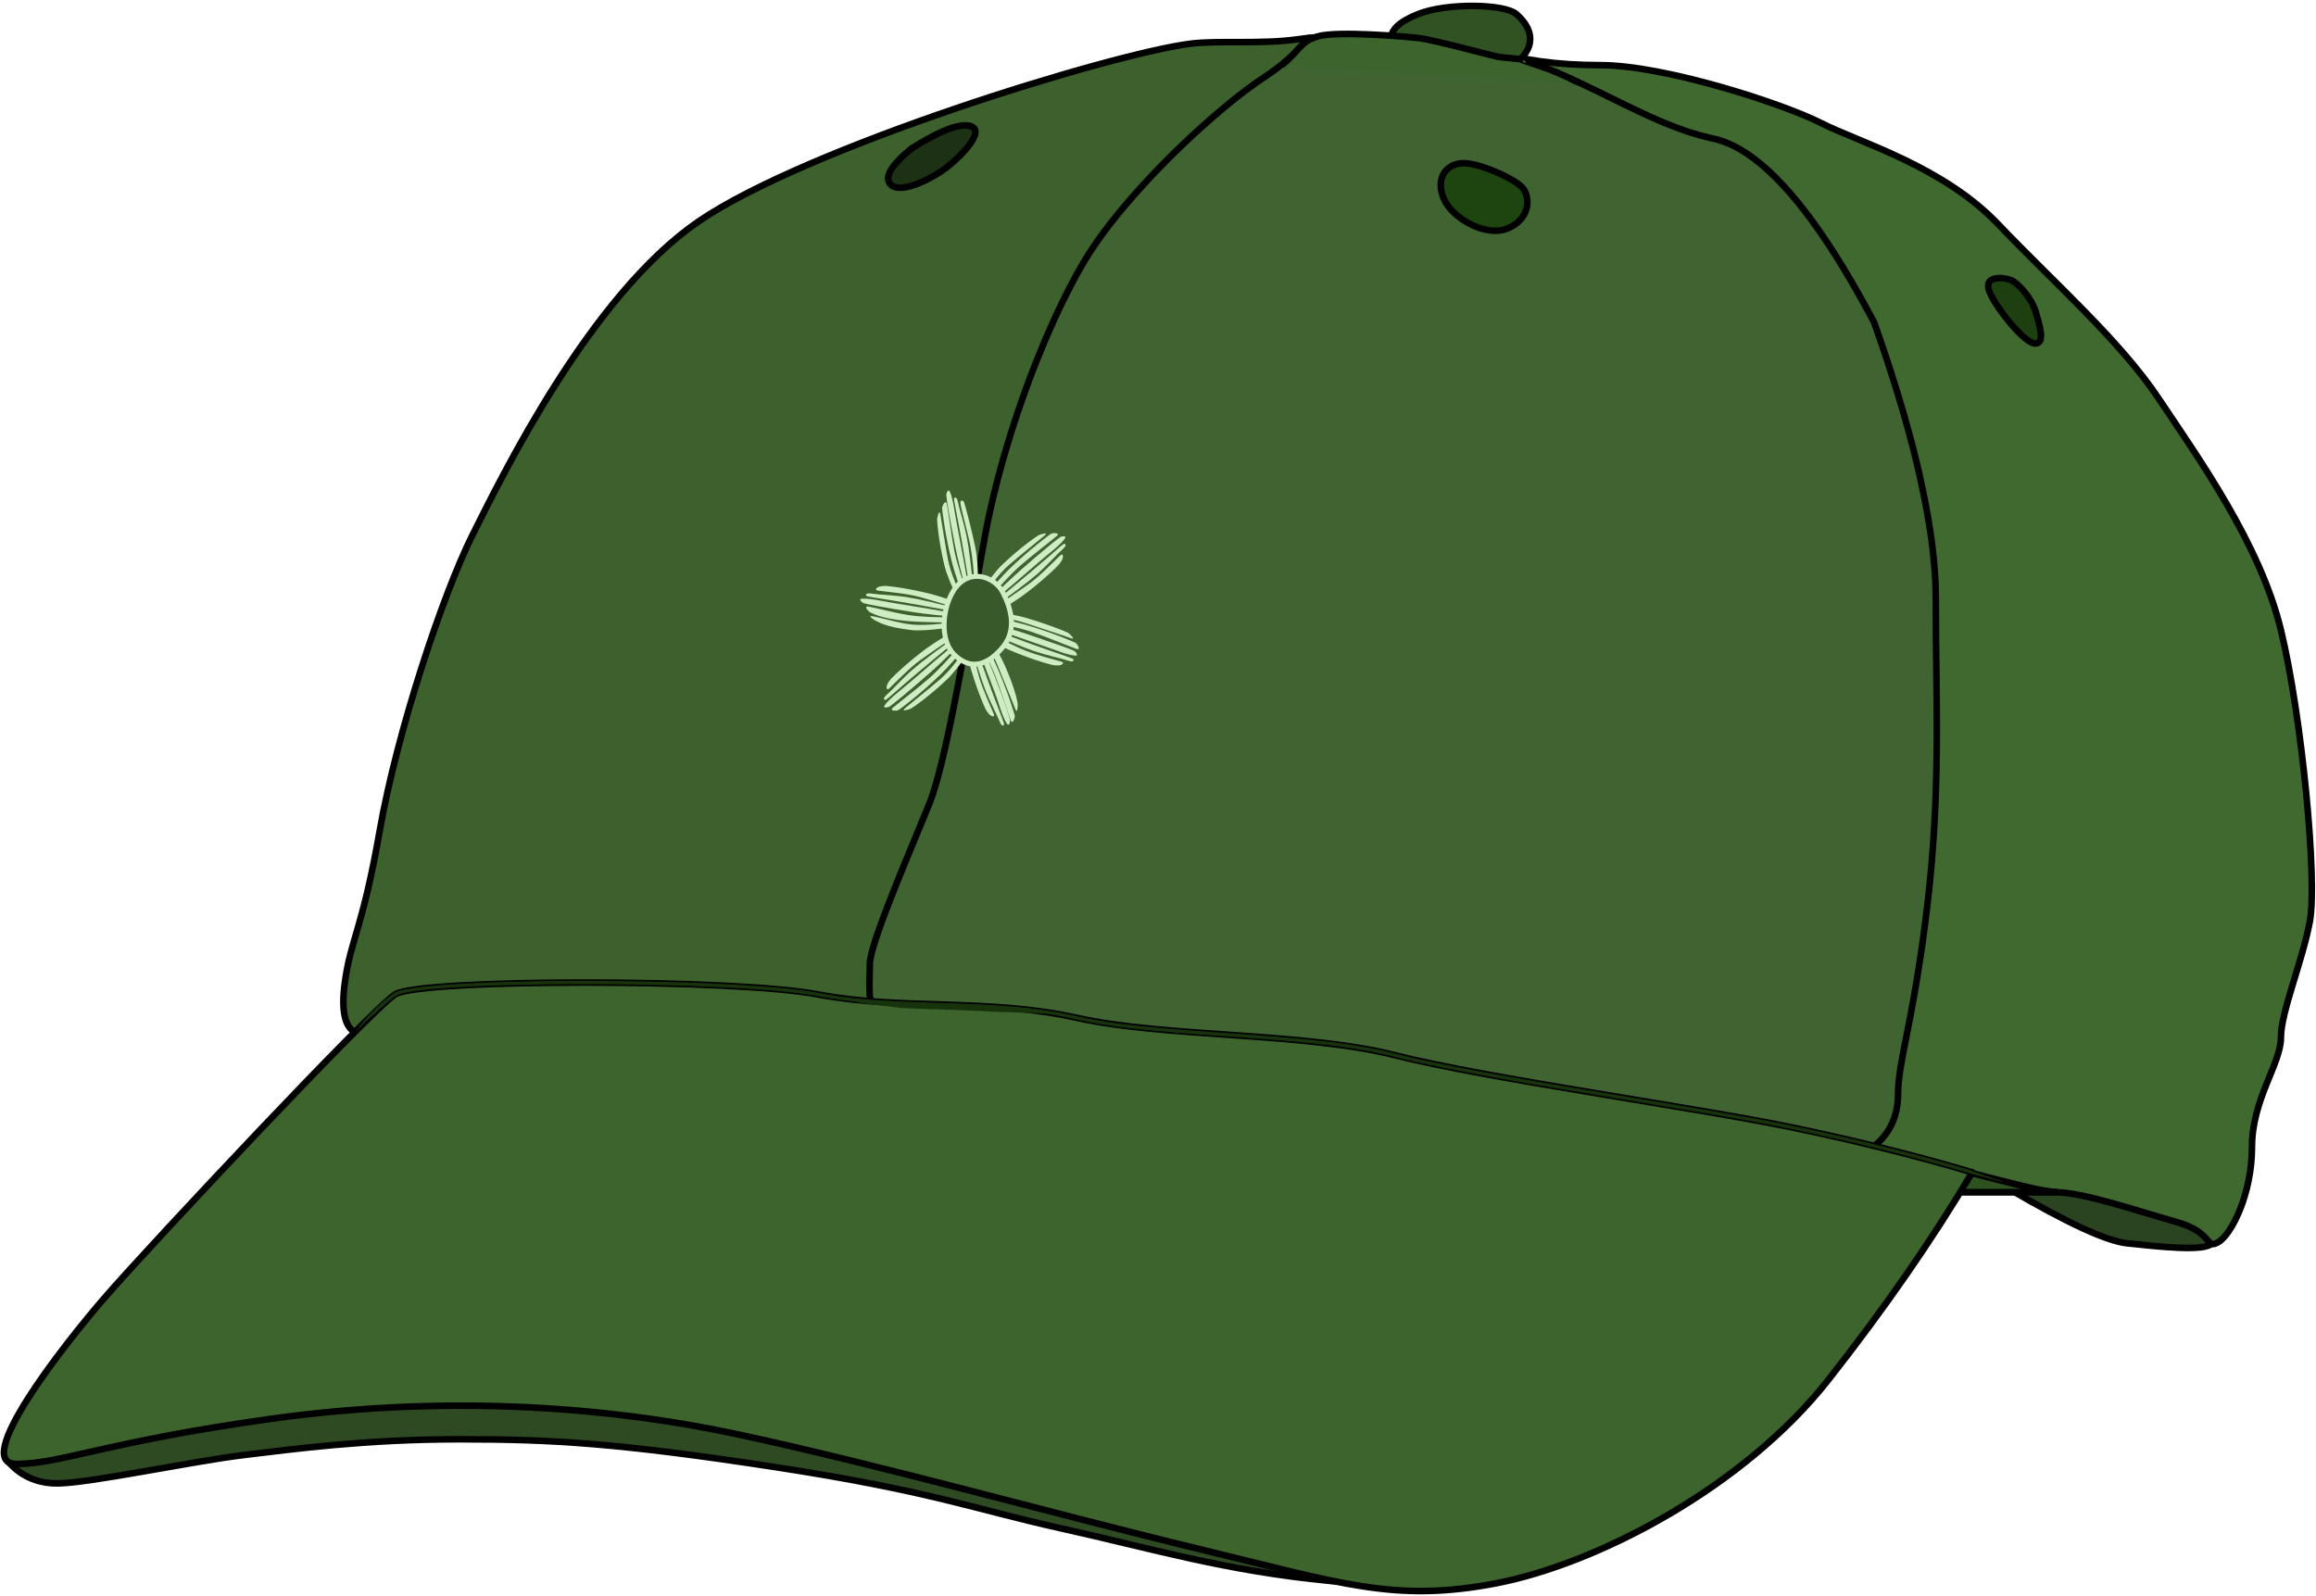 <?xml version="1.0" encoding="UTF-8"?>
<svg width="705px" height="486px" viewBox="0 0 705 486" version="1.1" xmlns="http://www.w3.org/2000/svg" xmlns:xlink="http://www.w3.org/1999/xlink">
    <title>Group 77</title>
    <g id="ALL-DOODS" stroke="none" stroke-width="1" fill="none" fill-rule="evenodd">
        <g id="Group-77" transform="translate(1.203, 1.798)">
            <path d="M0.753,442.567 C4.707,447.392 9.859,449.804 16.209,449.804 C25.733,449.804 57.214,443.085 72.861,441.194 C88.508,439.304 110.278,436.374 138.597,436.374 C166.917,436.374 187.072,437.536 234.602,444.819 C282.133,452.102 295.185,457.611 322.2,463.594 C349.214,469.577 371.499,476.403 403.574,479.493 C424.957,481.552 445.111,477.817 464.034,468.287 L441.284,448.058 L175.888,370.851 L0.753,442.567 Z" id="Path-56" stroke="#000000" stroke-width="2" fill="#2D4A22" stroke-linejoin="round"></path>
            <path d="M107.319,312.697 C103.765,311.179 102.581,306.055 103.765,297.323 C105.542,284.225 109.14,281.008 114.373,251.156 C119.607,221.303 133.4,179.502 142.649,161.029 C151.898,142.557 178.542,88.224 211.331,65.687 C244.119,43.15 336.88,14.632 361.099,11.51 C369.562,10.42 382.593,11.776 394.239,10.112 C396.456,9.795 398.717,9.559 402.853,9.286 C406.988,9.014 407.558,11.263 412.155,11.51 C427.717,12.35 443.948,13.11 454.684,15.473 C478.578,20.733 498.674,36.851 520.033,41.348 C534.272,44.346 550.382,62.812 568.364,96.746 C580.831,131.95 587.065,159.957 587.065,180.768 C587.065,211.984 588.646,238.395 584.541,273.296 C580.436,308.198 575.586,321.128 575.586,331.074 C575.586,337.705 573.178,342.88 568.364,346.599 L486.851,375.156 L181.325,317.042 L107.319,312.697 Z" id="Path-57" stroke="#000000" stroke-width="2" fill="#3C612D" stroke-linejoin="round"></path>
            <path d="M610.079,359.986 C627.965,370.475 640.031,376.049 646.277,376.708 C655.646,377.697 670.065,379.344 672.099,376.708 C673.456,374.951 665.404,363.331 647.943,341.846 L610.079,359.986 Z" id="Path-63" stroke="#000000" stroke-width="2" fill="#2A4320" stroke-linejoin="round"></path>
            <path d="M451.93,13.339 C461.56,16.47 472.896,18.035 485.937,18.035 C505.498,18.035 541.498,29.746 553.143,35.657 C564.788,41.568 590.261,48.802 607.115,66.52 C623.97,84.238 644.039,101.737 655.937,119.575 C667.835,137.414 686.739,163.701 693.115,189.991 C699.49,216.281 704.313,266.244 701.901,278.852 C699.49,291.46 693.115,306.266 693.115,314.147 C693.115,322.027 684.311,332.907 684.311,347.352 C684.311,361.797 678.026,374.089 674.025,376.384 C670.025,378.68 672.684,373.384 661.157,370.168 C649.631,366.951 633.011,361.138 624.171,361.138 C618.278,361.138 607.547,361.138 591.977,361.138 L538.808,358.211 L538.808,284.027 L451.93,13.339 Z" id="Path-58" stroke="#000000" stroke-width="2" fill="#40692F" stroke-linejoin="round"></path>
            <path d="M624.171,361.138 C618.278,361.138 607.547,361.138 591.977,361.138 L538.808,358.211 L537.304,343.243 C558.832,345.815 572.905,348.052 579.524,349.953 C597.703,355.176 612.41,358.801 617.218,359.892 C623.43,361.303 626.197,361.138 624.171,361.138 Z" id="Path-58" stroke="#000000" stroke-width="2" fill="#2E5120" stroke-linejoin="round"></path>
            <path d="M396.959,9.794 C397.127,9.8 397.295,9.806 397.463,9.813 C401.487,9.968 405.591,10.164 409.728,10.38 L419.56,10.908 L423.23,11.113 L425.965,11.275 L427.777,11.388 L430.47,11.565 L432.247,11.69 L434.003,11.821 L434.878,11.889 L436.606,12.03 L438.307,12.179 L439.154,12.256 L440.816,12.417 C441.091,12.445 441.365,12.473 441.641,12.502 L443.259,12.676 C447.557,13.158 451.5,13.748 454.899,14.496 C465.1,16.742 474.617,20.946 483.834,25.398 L486.027,26.464 L492.536,29.657 L494.689,30.704 C502.871,34.659 510.931,38.247 519.163,40.133 L520.239,40.369 C530.795,42.592 542.434,53.087 555.044,72.094 L556.067,73.651 C556.409,74.177 556.752,74.71 557.098,75.252 L558.13,76.883 C559.338,78.811 560.556,80.815 561.785,82.899 L562.836,84.697 C563.891,86.516 564.953,88.39 566.024,90.324 L567.094,92.272 L568.169,94.258 L569.282,96.343 L570.071,98.586 L570.819,100.738 C570.943,101.096 571.066,101.452 571.188,101.81 L571.913,103.937 L572.622,106.043 C572.738,106.393 572.855,106.742 572.971,107.092 L573.656,109.173 L574.325,111.235 L574.978,113.279 L575.616,115.305 L576.237,117.313 L576.842,119.3 C576.942,119.63 577.041,119.959 577.14,120.29 L577.721,122.252 L578.287,124.194 C578.38,124.516 578.472,124.838 578.564,125.161 L579.106,127.075 L579.371,128.029 L579.889,129.915 C579.974,130.229 580.058,130.541 580.143,130.856 L580.637,132.717 L581.116,134.561 L581.577,136.383 L581.803,137.292 L582.241,139.087 C582.313,139.385 582.384,139.682 582.455,139.982 L582.87,141.75 C582.937,142.043 583.005,142.336 583.072,142.631 L583.462,144.371 C584.42,148.709 585.228,152.874 585.888,156.871 L586.143,158.455 C586.225,158.982 586.305,159.506 586.383,160.03 L586.606,161.579 C586.642,161.836 586.678,162.093 586.713,162.353 L586.913,163.878 L587.097,165.385 L587.265,166.875 L587.417,168.346 L587.553,169.799 L587.672,171.229 C587.691,171.467 587.709,171.704 587.727,171.945 L587.823,173.348 C587.852,173.814 587.879,174.277 587.903,174.743 L587.967,176.109 C588.023,177.472 588.055,178.808 588.063,180.119 L588.065,180.768 C588.065,184.068 588.083,187.315 588.109,190.522 L588.155,195.311 L588.287,207.117 C588.295,207.899 588.303,208.68 588.31,209.462 L588.343,213.552 L588.356,216.113 L588.363,218.677 L588.363,221.245 L588.354,223.819 L588.336,226.401 L588.307,228.991 C588.122,242.857 587.438,257.224 585.534,273.415 L585.289,275.466 L585.042,277.467 L584.794,279.417 L584.545,281.318 L584.296,283.172 L584.046,284.978 L583.795,286.737 L583.545,288.451 L583.295,290.121 L582.922,292.543 L582.674,294.105 L582.304,296.37 L581.939,298.544 L581.577,300.631 L581.105,303.281 L580.644,305.787 L580.307,307.578 L579.557,311.469 L578.416,317.308 L578.005,319.468 L577.708,321.093 L577.505,322.257 L577.381,323.005 L577.207,324.101 L577.054,325.153 L576.963,325.832 L576.882,326.496 L576.81,327.146 L576.747,327.782 L576.695,328.403 L576.635,329.316 L576.598,330.204 L576.586,331.081 C576.584,338.113 573.99,343.576 568.845,347.49 L519.657,364.72 L497.811,360.352 L479.764,356.732 L462.45,353.248 L445.871,349.901 L426.179,345.909 L411.252,342.869 L393.625,339.261 L383.6,337.198 L373.987,335.212 L361.813,332.684 L350.373,330.292 L344.928,329.147 L337.104,327.494 L329.694,325.918 L322.697,324.418 L318.261,323.461 L314.008,322.538 L307.974,321.217 L304.18,320.38 L300.57,319.576 L297.143,318.806 L293.9,318.071 L290.839,317.369 L287.962,316.702 L285.268,316.068 L282.757,315.469 L280.431,314.904 C280.059,314.812 279.694,314.722 279.334,314.633 L277.28,314.118 L275.412,313.638 C269.658,312.139 266.741,311.006 266.354,310.509 C264.276,307.845 263.624,303.956 263.498,299.947 L263.478,299.068 L263.472,297.748 L263.48,296.868 L263.504,295.583 L263.561,293.123 L263.573,292.348 L263.578,291.594 C263.578,291.358 263.595,291.088 263.63,290.787 L264.025,288.711 L264.17,288.135 L264.326,287.55 L264.498,286.937 L264.687,286.295 L264.997,285.286 L265.224,284.573 L265.586,283.47 L265.979,282.314 L266.398,281.112 L266.693,280.282 L267.474,278.136 L268.142,276.345 L269.022,274.031 L269.946,271.648 L271.1,268.722 L272.488,265.257 L273.566,262.596 L275.77,257.218 L280.598,245.548 L281.621,243.052 C281.938,242.275 282.258,241.403 282.579,240.453 L282.909,239.452 C283.074,238.939 283.239,238.406 283.404,237.857 L283.739,236.715 L284.074,235.53 L284.413,234.288 L284.753,232.997 L285.096,231.658 L285.439,230.274 L285.784,228.847 L286.305,226.626 L286.653,225.097 L287.002,223.532 L287.352,221.932 L287.879,219.469 L288.406,216.937 L288.935,214.343 L289.287,212.582 L289.64,210.8 L290.168,208.086 L290.872,204.404 L291.399,201.604 L292.098,197.83 L293.314,191.156 L294.513,184.463 L297.329,168.612 L298.591,161.601 C300.661,150.217 303.922,137.905 307.872,125.902 L308.536,123.906 L309.211,121.921 C309.438,121.259 309.667,120.599 309.899,119.937 L310.598,117.967 L311.307,116.01 C311.545,115.359 311.785,114.709 312.028,114.059 L312.756,112.128 C313.123,111.164 313.493,110.206 313.868,109.251 L314.618,107.359 C315.373,105.472 316.14,103.611 316.918,101.78 L317.696,99.967 C318.217,98.763 318.743,97.574 319.273,96.399 L320.066,94.658 C322.861,88.589 325.732,83.014 328.579,78.18 C332.977,70.708 339.439,62.542 346.596,54.703 L347.791,53.404 L348.995,52.115 C349.197,51.9 349.399,51.686 349.604,51.47 L350.822,50.193 C351.026,49.981 351.23,49.769 351.437,49.555 L352.669,48.291 L353.903,47.041 C354.11,46.833 354.317,46.626 354.526,46.417 L355.769,45.183 L357.013,43.964 L358.256,42.761 C358.672,42.362 359.087,41.966 359.504,41.571 L360.744,40.401 C360.951,40.207 361.157,40.014 361.366,39.82 L362.603,38.676 L363.835,37.552 L365.059,36.448 L366.272,35.368 C366.474,35.189 366.676,35.012 366.879,34.833 L368.08,33.785 L369.269,32.762 L370.445,31.764 L371.606,30.792 L372.751,29.847 L373.876,28.933 C374.063,28.783 374.248,28.634 374.436,28.484 L375.536,27.612 L376.611,26.774 C376.967,26.499 377.319,26.229 377.671,25.962 L378.7,25.189 C379.211,24.809 379.712,24.442 380.207,24.085 L381.171,23.399 C381.808,22.951 382.426,22.528 383.025,22.129 L383.467,21.837 C388.808,18.336 393.203,14.454 396.646,10.184 C396.751,10.055 396.855,9.924 396.959,9.794 Z" id="Path" stroke="#000000" stroke-width="2" fill="#3F6331" stroke-linejoin="round"></path>
            <path d="M422.284,10.464 C421.911,7.46 424.648,4.798 430.494,2.478 C439.264,-1.002 456.737,-0.645 460.358,2.478 C463.98,5.601 467.087,10.721 461.649,16.223 C458.023,19.891 444.902,17.971 422.284,10.464 Z" id="Path-59" stroke="#000000" stroke-width="2" fill="#315323" stroke-linejoin="round"></path>
            <path d="M388.93,18.038 C394.43,13.788 394.18,11.038 399.93,9.288 C405.68,7.538 426.42,9.311 430.68,9.788 C434.939,10.266 451.316,14.731 454.684,15.473 C455.492,15.651 461.85,16.158 461.68,16.288 C461.601,16.349 467.72,18.296 470.93,19.538 C473.07,20.367 475.82,21.617 479.18,23.288" id="Path" stroke="#000000" stroke-width="2" fill="#3C642C" stroke-linejoin="round"></path>
            <path d="M443.42,47.914 C438.489,48.531 435.789,52.933 438.333,58.806 C440.876,64.679 451.285,70.638 457.937,67.658 C464.589,64.679 464.537,58.648 462.611,55.77 C460.685,52.893 448.351,47.298 443.42,47.914 Z" id="Path-60" stroke="#000000" stroke-width="2" fill="#1E450F" stroke-linejoin="round"></path>
            <path d="M119.045,300.948 C111.618,305.782 45.173,376.614 31.293,392.541 C17.412,408.467 -9.956,443.88 3.728,443.88 C17.412,443.88 30.509,437.271 80.972,430.192 C131.435,423.113 180.572,425.736 223.073,434.808 C265.574,443.88 320.92,459.424 363.929,469.812 C406.937,480.2 423.223,486.153 454.112,480.243 C485.002,474.332 529.634,450.992 555.311,418.341 C572.43,396.573 587.043,375.494 599.15,355.104 C582.04,350.026 563.752,345.468 544.284,341.429 C515.083,335.371 451.348,326.524 423.46,319.463 C395.572,312.403 353.5,314.071 326.537,308.062 C299.575,302.054 273.155,305.782 247.816,300.948 C222.478,296.114 126.472,296.114 119.045,300.948 Z" id="Path-55" stroke="#000000" stroke-width="2" fill="#3C642C" stroke-linejoin="round"></path>
            <path d="M118.755,300.541 C120.973,298.959 132.389,297.883 147.723,297.311 L150.643,297.21 C151.137,297.194 151.634,297.178 152.135,297.163 L155.178,297.08 L158.293,297.008 L161.474,296.948 L164.711,296.899 C165.799,296.885 166.895,296.873 167.998,296.863 L171.326,296.838 C171.884,296.835 172.443,296.832 173.003,296.83 L176.38,296.823 C177.509,296.823 178.642,296.824 179.778,296.827 L183.191,296.844 C183.76,296.847 184.33,296.852 184.9,296.856 L188.32,296.89 L191.736,296.936 C192.873,296.953 194.007,296.972 195.139,296.994 L198.521,297.063 C199.645,297.088 200.763,297.115 201.876,297.144 L205.195,297.237 C205.744,297.253 206.292,297.27 206.838,297.287 L210.089,297.398 L213.284,297.52 L216.417,297.653 C229.845,298.258 241.287,299.194 247.91,300.457 L249.169,300.692 L250.001,300.841 L251.239,301.053 L252.473,301.252 L253.296,301.378 L254.534,301.558 L255.783,301.726 L257.047,301.884 L258.768,302.079 L260.54,302.258 L261.911,302.382 L262.849,302.461 L264.293,302.573 L265.79,302.679 L266.819,302.746 L268.414,302.842 L270.077,302.933 L272.406,303.048 L274.246,303.13 L276.833,303.235 L281.768,303.411 L287.936,303.613 L292.253,303.774 L295.591,303.916 L298.108,304.038 L300.5,304.168 L302.219,304.272 L303.878,304.383 L305.483,304.5 L307.038,304.624 L308.05,304.711 L309.532,304.849 L310.977,304.996 L312.39,305.153 L313.315,305.263 L314.684,305.436 L315.584,305.558 L316.477,305.685 L317.805,305.886 L319.124,306.099 L320.438,306.326 L321.314,306.484 L322.191,306.649 L323.955,306.999 L325.292,307.279 L327.325,307.724 L328.004,307.87 C328.683,308.014 329.365,308.154 330.051,308.289 L330.74,308.422 L331.433,308.552 L332.131,308.68 L333.584,308.934 L335.447,309.237 L336.595,309.412 L338.166,309.638 L339.792,309.856 L341.05,310.016 L341.91,310.121 L344.136,310.377 L346.005,310.578 L348.462,310.824 L350.007,310.971 L351.607,311.117 L354.987,311.409 L358.002,311.654 L361.211,311.903 L366.056,312.262 L377.992,313.104 L381.201,313.338 L383.515,313.514 L385.755,313.689 L389.328,313.981 L391.38,314.159 L394.015,314.397 L396.54,314.64 L398.366,314.825 L399.552,314.951 L400.715,315.078 L402.416,315.271 L404.068,315.47 L405.143,315.605 L406.72,315.811 L407.748,315.952 L409.256,316.169 L410.727,316.392 L411.689,316.545 L413.105,316.78 L414.032,316.941 L414.946,317.105 L415.849,317.273 L416.741,317.445 L417.623,317.622 L418.928,317.894 L420.216,318.176 L421.066,318.369 L421.91,318.567 L422.748,318.771 L424.92,319.312 L426.79,319.763 L428.261,320.106 L430.313,320.571 L431.921,320.925 L434.161,321.405 L435.913,321.772 L438.974,322.396 L442.214,323.037 L445.639,323.697 L449.251,324.376 L453.056,325.076 L457.058,325.798 L462.127,326.695 L469.152,327.912 L476.878,329.225 L515.54,335.677 L520.062,336.449 L525.288,337.356 L530.068,338.205 L533.832,338.889 L537.306,339.539 L539.47,339.955 L542.501,340.554 L544.386,340.939 C563.145,344.831 580.811,349.205 597.385,354.062 C597.87,354.266 599.644,354.906 602.707,355.982 C607.301,357.596 608.67,357.861 608.628,358.01 C608.593,358.124 605.386,357.315 599.008,355.583 C582.545,350.697 564.989,346.293 546.339,342.369 L543.255,341.728 L541.321,341.338 L539.276,340.936 L535.416,340.201 L532.427,339.648 L528.567,338.952 L522.186,337.831 L509.633,335.695 L480.078,330.777 L472.746,329.54 L465.499,328.297 L460.226,327.376 L456.875,326.781 L452.09,325.916 L449.058,325.357 L445.44,324.677 L442.682,324.147 L439.399,323.501 L436.298,322.872 L433.372,322.26 L431.154,321.781 L429.044,321.311 L428.029,321.079 L426.555,320.735 L425.138,320.395 L424.225,320.171 L422.508,319.741 L421.675,319.54 L420.837,319.343 L419.992,319.15 L419.14,318.962 L418.281,318.779 L417.413,318.6 L416.536,318.425 L415.201,318.169 L413.84,317.923 L412.918,317.763 L411.032,317.453 L409.578,317.228 L408.589,317.083 L407.583,316.94 L406.041,316.73 L404.989,316.593 L403.374,316.393 L402.271,316.262 L400.576,316.069 L398.829,315.879 L396.414,315.633 L393.897,315.391 L391.269,315.153 L388.526,314.918 L385.66,314.684 L382.665,314.451 L378.731,314.16 L367.494,313.368 L361.906,312.959 L356.846,312.565 L355.074,312.42 L351.716,312.131 L349.096,311.89 L347.106,311.696 L345.204,311.499 L343.831,311.35 L342.066,311.147 L340.369,310.939 L338.735,310.725 L337.545,310.561 L336.384,310.392 L334.503,310.1 L333.403,309.918 L331.962,309.666 L330.899,309.47 L329.854,309.269 C329.087,309.118 328.326,308.962 327.567,308.799 L325.524,308.351 L324.622,308.159 L323.281,307.882 L322.394,307.707 L321.51,307.538 L320.187,307.297 L319.305,307.144 L318.421,306.997 L317.535,306.856 L314.256,306.656 L305.157,306.326 L301.755,306.245 L299.408,306.109 L298.19,306.044 L295.657,305.92 L293.667,305.833 L290.164,305.694 L286.408,305.562 L279.542,305.335 L275.463,305.181 L273.56,305.101 L261.343,303.613 L258.646,303.072 L257.775,302.976 L256.49,302.824 L255.645,302.717 L254.806,302.605 L253.558,302.428 L252.316,302.24 L251.074,302.039 L250.244,301.898 L248.991,301.676 L248.147,301.52 C248.006,301.493 247.865,301.466 247.723,301.439 C240.414,300.045 227.104,299.055 211.726,298.467 L208.517,298.351 L205.256,298.247 C203.614,298.198 201.955,298.153 200.285,298.112 L196.93,298.036 L193.55,297.972 C191.856,297.943 190.155,297.918 188.453,297.897 L185.047,297.862 L181.644,297.837 C181.078,297.834 180.512,297.832 179.946,297.83 L176.562,297.823 C176,297.822 175.438,297.823 174.878,297.823 L171.53,297.834 L168.216,297.855 C166.569,297.869 164.938,297.887 163.326,297.909 L160.131,297.959 C159.603,297.969 159.078,297.978 158.556,297.989 L155.455,298.056 L152.427,298.135 C151.929,298.149 151.434,298.163 150.943,298.178 L148.038,298.274 C132.785,298.816 121.455,299.844 119.335,301.355 C116.494,303.381 112.353,307.065 106.912,312.406 C110.242,307.752 114.19,303.796 118.755,300.541 Z" id="Path" fill="#17330C" fill-rule="nonzero"></path>
            <path d="M276.202,43.449 C269.914,48.64 267.826,52.289 269.938,54.398 C273.106,57.561 283.084,52.261 287.291,48.924 C291.498,45.587 299.003,37.901 294.102,36.558 C290.835,35.662 284.868,37.959 276.202,43.449 Z" id="Path-61" stroke="#000000" stroke-width="2" fill="#1D3114" stroke-linejoin="round"></path>
            <path d="M611.023,83.502 C608.993,82.655 602.341,81.794 604.378,86.935 C606.415,92.076 615.14,102.791 618.336,102.791 C621.533,102.791 619.572,96.723 618.336,92.762 C617.101,88.801 613.053,84.35 611.023,83.502 Z" id="Path-62" stroke="#000000" stroke-width="2" fill="#1E4010" stroke-linejoin="round"></path>
            <path d="M286.842,148.882 C286.842,149.584 287.666,154.994 289.559,164.549 C290.131,167.439 291.288,172.2 293.031,178.831 L293.883,178.496 C292.476,170.437 291.39,164.515 290.627,160.731 C289.482,155.056 289.047,150.331 287.941,147.903 C287.442,146.808 286.842,148.406 286.842,148.882 Z" id="Path-64" fill="#CEEDC2"></path>
            <path d="M285.563,152.791 C285.563,153.468 286.559,161.468 288.563,169.377 C289.341,172.45 290.784,176.659 292.89,182.004 L294.031,181.261 C291.635,174.714 290.055,169.549 289.291,165.766 C288.502,161.854 287.485,154.231 287.053,151.789 C286.725,149.94 285.563,152.316 285.563,152.791 Z" id="Path-64" fill="#CEEDC2"></path>
            <path d="M291.134,151.094 C291.134,151.771 291.383,152.924 293.387,160.833 C294.008,163.286 295.032,167.911 295.328,174.942 C295.378,176.127 295.253,178.09 294.955,180.831 L296.291,180.307 C296.666,173.874 296.471,168.766 295.708,164.982 C294.919,161.071 293.204,154.138 292.372,151.427 C291.977,150.141 291.134,150.618 291.134,151.094 Z" id="Path-64" fill="#CEEDC2"></path>
            <path d="M284.059,156.285 C284.059,156.986 284.386,162.388 286.284,170.367 C286.863,172.8 288.511,176.856 291.23,182.535 L293.067,182.535 C290.061,177.15 288.176,172.566 287.413,168.783 C286.624,164.871 285.485,157.231 285.053,154.789 C284.725,152.94 284.059,155.81 284.059,156.285 Z" id="Path-64" fill="#CEEDC2"></path>
            <path d="M289.191,150.094 C289.191,150.739 290.141,155.075 291.54,162.828 C292.083,165.835 293.049,171.503 294.44,179.831 L295.328,180.307 C294.56,171.491 293.795,165.191 293.031,161.407 C292.243,157.496 290.888,153.494 290.363,150.94 C289.992,149.138 289.191,149.618 289.191,150.094 Z" id="Path-64" fill="#CEEDC2"></path>
            <g id="Group" transform="translate(310.024, 172.031) rotate(60) translate(-310.024, -172.031) translate(303.059, 155.527)" fill="#CEEDC2">
                <path d="M3.783,1.355 C3.783,2.057 4.608,7.467 6.5,17.023 C7.072,19.912 8.23,24.673 9.973,31.304 L10.825,30.969 C9.417,22.91 8.331,16.989 7.568,13.205 C6.423,7.529 5.988,2.804 4.883,0.376 C4.384,-0.719 3.783,0.879 3.783,1.355 Z" id="Path-64"></path>
                <path d="M1.505,3.265 C1.505,3.941 2.5,11.942 4.504,19.85 C5.283,22.924 6.725,27.133 8.832,32.478 L9.973,31.734 C7.576,25.188 5.996,20.023 5.233,16.239 C4.444,12.328 3.427,4.704 2.994,2.262 C2.666,0.413 1.505,2.789 1.505,3.265 Z" id="Path-64"></path>
                <path d="M0,6.759 C0,7.459 0.328,12.862 2.226,20.84 C2.804,23.273 4.453,27.329 7.171,33.008 L9.008,33.008 C6.002,27.624 4.117,23.04 3.354,19.256 C2.565,15.345 1.427,7.704 0.994,5.262 C0.666,3.413 0,6.283 0,6.759 Z" id="Path-64"></path>
                <path d="M10.867,6.029 L11.114,6.938 L11.336,7.81 L11.575,8.804 L11.826,9.915 L12.02,10.82 L12.151,11.458 L12.282,12.12 L12.413,12.808 L12.608,13.885 L12.737,14.633 L12.925,15.796 L13.108,17.007 L13.225,17.84 L13.338,18.693 L13.446,19.564 L13.475,19.821 L13.532,20.365 L13.585,20.952 L13.634,21.58 L13.701,22.602 L13.74,23.335 L13.776,24.111 L13.824,25.352 L13.862,26.688 L13.893,28.118 L13.909,29.124 L13.921,30.172 L13.932,31.822 L12.577,32.478 L12.301,28.424 L12.037,24.772 L11.826,22.035 L11.623,19.577 L11.429,17.398 L11.353,16.604 C11.262,15.663 11.08,14.559 10.852,13.404 L10.673,12.53 L10.481,11.647 L10.281,10.765 L9.971,9.468 L9.566,7.84 L8.633,4.218 C8.318,2.948 9.461,3.493 9.971,4.218 C10.311,4.702 10.61,5.305 10.867,6.029 Z" id="Path-64"></path>
                <path d="M6.133,1.568 C6.133,2.213 7.083,6.549 8.482,14.301 C9.024,17.308 9.991,22.976 11.382,31.304 L12.269,31.781 C11.502,22.964 10.736,16.664 9.973,12.881 C9.184,8.969 7.83,4.967 7.304,2.413 C6.933,0.612 6.133,1.092 6.133,1.568 Z" id="Path-64"></path>
            </g>
            <g id="Group" transform="translate(311.568, 191.767) rotate(120) translate(-311.568, -191.767) translate(304.602, 175.79)" fill="#CEEDC2">
                <path d="M3.828,1.355 C3.828,2.057 4.608,6.413 6.5,15.969 C7.072,18.859 8.23,23.619 9.973,30.251 L10.825,29.915 C9.417,21.856 8.331,15.935 7.568,12.151 C6.423,6.475 6.033,2.804 4.928,0.376 C4.429,-0.719 3.828,0.879 3.828,1.355 Z" id="Path-64"></path>
                <path d="M1.505,2.211 C1.505,2.887 2.5,10.888 4.504,18.797 C5.283,21.87 6.725,26.079 8.832,31.424 L9.973,30.681 C7.576,24.134 5.996,18.969 5.233,15.185 C4.444,11.274 3.427,3.651 2.994,1.208 C2.667,-0.641 1.505,1.735 1.505,2.211 Z" id="Path-64"></path>
                <path d="M-4.54747351e-13,5.705 C-4.54747351e-13,6.405 0.603,11.292 2.5,19.27 C3.079,21.703 4.636,25.931 7.171,31.954 L9.008,31.954 C6.331,26.538 4.61,21.937 3.847,18.154 C3.058,14.242 1.427,6.651 0.994,4.208 C0.667,2.359 -4.54747351e-13,5.229 -4.54747351e-13,5.705 Z" id="Path-64"></path>
                <path d="M10.867,4.975 L11.114,5.885 L11.336,6.757 L11.575,7.751 L11.826,8.861 L12.02,9.767 L12.151,10.404 L12.282,11.067 L12.413,11.754 L12.608,12.832 L12.737,13.579 L12.925,14.742 L13.108,15.953 L13.225,16.786 L13.338,17.639 L13.446,18.51 L13.475,18.767 L13.532,19.312 L13.585,19.898 L13.634,20.527 L13.701,21.548 L13.74,22.282 L13.776,23.057 L13.824,24.298 L13.862,25.634 L13.893,27.065 L13.909,28.07 L13.921,29.118 L13.932,30.769 L12.577,31.424 L12.301,27.37 L12.037,23.718 L11.826,20.982 L11.623,18.523 L11.429,16.344 L11.353,15.55 C11.262,14.609 11.08,13.506 10.852,12.351 L10.673,11.477 L10.481,10.593 L10.281,9.712 L9.971,8.414 L9.566,6.786 L8.633,3.164 C8.318,1.894 9.461,2.439 9.971,3.164 C10.311,3.648 10.61,4.251 10.867,4.975 Z" id="Path-64"></path>
                <path d="M6.133,0.514 C6.133,1.159 7.083,5.495 8.482,13.248 C9.024,16.255 9.991,21.922 11.382,30.251 L12.269,30.727 C11.502,21.911 10.736,15.611 9.973,11.827 C9.184,7.916 7.83,3.913 7.304,1.36 C6.933,-0.442 6.133,0.038 6.133,0.514 Z" id="Path-64"></path>
            </g>
            <g id="Group" transform="translate(300.363, 203.337) rotate(170) translate(-300.363, -203.337) translate(293.849, 187.132)" fill="#CEEDC2">
                <path d="M3.165,1.355 C3.165,2.057 3.487,5.456 5.38,15.011 C5.952,17.901 7.156,22.966 8.99,30.207 L9.842,29.872 C8.434,21.812 7.349,15.891 6.586,12.107 C5.441,6.432 5.37,2.804 4.264,0.376 C3.766,-0.719 3.165,0.879 3.165,1.355 Z" id="Path-64"></path>
                <path d="M1.507,2.341 C1.507,3.017 2.503,11.018 4.506,18.926 C5.285,22 6.728,26.209 8.834,31.554 L9.975,30.81 C7.578,24.264 5.998,19.099 5.235,15.315 C4.446,11.404 3.429,3.78 2.996,1.338 C2.669,-0.511 1.507,1.865 1.507,2.341 Z" id="Path-64"></path>
                <path d="M0.002,5.835 C0.002,6.535 -0.135,9.73 1.763,17.709 C2.341,20.141 3.668,24.038 5.743,29.398 L6.963,29.065 C5.354,23.93 4.168,19.47 3.405,15.687 C2.616,11.776 1.429,6.78 0.996,4.338 C0.669,2.489 0.002,5.359 0.002,5.835 Z" id="Path-64"></path>
                <path d="M9.711,5.916 L9.958,6.825 L10.18,7.697 L10.419,8.692 L10.67,9.802 L10.864,10.708 L10.994,11.345 L11.125,12.008 L11.256,12.695 L11.452,13.773 L11.58,14.52 L11.769,15.683 L11.952,16.894 L12.069,17.727 L12.182,18.58 L12.29,19.451 L12.319,19.708 L12.376,20.252 L12.429,20.839 L12.478,21.468 L12.544,22.489 L12.584,23.222 L12.62,23.998 L12.667,25.239 L12.706,26.575 L12.737,28.005 L12.752,29.011 L12.764,30.059 L12.775,31.709 L11.421,32.365 L11.145,28.311 L10.881,24.659 L10.67,21.922 L10.467,19.464 L10.273,17.285 L10.197,16.491 C10.106,15.55 9.924,14.447 9.696,13.292 L9.517,12.417 L9.325,11.534 L9.124,10.653 L8.815,9.355 L8.41,7.727 L7.477,4.105 C7.161,2.835 8.305,3.38 8.815,4.105 C9.155,4.589 9.454,5.192 9.711,5.916 Z" id="Path-64" transform="translate(10.099, 17.854) rotate(1) translate(-10.099, -17.854) "></path>
                <path d="M5.15,0.47 C5.15,1.115 6.1,5.451 7.499,13.204 C8.041,16.211 9.008,21.878 10.399,30.207 L11.287,30.683 C10.519,21.867 9.754,15.567 8.99,11.783 C8.201,7.872 6.847,3.869 6.321,1.316 C5.951,-0.486 5.15,-0.006 5.15,0.47 Z" id="Path-64"></path>
            </g>
            <g id="Group" transform="translate(281.024, 203.031) rotate(240) translate(-281.024, -203.031) translate(274.059, 186.527)" fill="#CEEDC2">
                <path d="M3.783,1.355 C3.783,2.057 4.608,7.467 6.5,17.023 C7.072,19.912 8.23,24.673 9.973,31.304 L10.825,30.969 C9.417,22.91 8.331,16.989 7.568,13.205 C6.423,7.529 5.988,2.804 4.883,0.376 C4.384,-0.719 3.783,0.879 3.783,1.355 Z" id="Path-64"></path>
                <path d="M1.505,3.265 C1.505,3.941 2.5,11.942 4.504,19.85 C5.283,22.924 6.725,27.133 8.832,32.478 L9.973,31.734 C7.576,25.188 5.996,20.023 5.233,16.239 C4.444,12.328 3.427,4.704 2.994,2.262 C2.666,0.413 1.505,2.789 1.505,3.265 Z" id="Path-64"></path>
                <path d="M0,6.759 C0,7.459 0.328,12.862 2.226,20.84 C2.804,23.273 4.453,27.329 7.171,33.008 L9.008,33.008 C6.002,27.624 4.117,23.04 3.354,19.256 C2.565,15.345 1.427,7.704 0.994,5.262 C0.666,3.413 0,6.283 0,6.759 Z" id="Path-64"></path>
                <path d="M10.867,6.029 L11.114,6.938 L11.336,7.81 L11.575,8.804 L11.826,9.915 L12.02,10.82 L12.151,11.458 L12.282,12.12 L12.413,12.808 L12.608,13.885 L12.737,14.633 L12.925,15.796 L13.108,17.007 L13.225,17.84 L13.338,18.693 L13.446,19.564 L13.475,19.821 L13.532,20.365 L13.585,20.952 L13.634,21.58 L13.701,22.602 L13.74,23.335 L13.776,24.111 L13.824,25.352 L13.862,26.688 L13.893,28.118 L13.909,29.124 L13.921,30.172 L13.932,31.822 L12.577,32.478 L12.301,28.424 L12.037,24.772 L11.826,22.035 L11.623,19.577 L11.429,17.398 L11.353,16.604 C11.262,15.663 11.08,14.559 10.852,13.404 L10.673,12.53 L10.481,11.647 L10.281,10.765 L9.971,9.468 L9.566,7.84 L8.633,4.218 C8.318,2.948 9.461,3.493 9.971,4.218 C10.311,4.702 10.61,5.305 10.867,6.029 Z" id="Path-64"></path>
                <path d="M6.133,1.568 C6.133,2.213 7.083,6.549 8.482,14.301 C9.024,17.308 9.991,22.976 11.382,31.304 L12.269,31.781 C11.502,22.964 10.736,16.664 9.973,12.881 C9.184,8.969 7.83,4.967 7.304,2.413 C6.933,0.612 6.133,1.092 6.133,1.568 Z" id="Path-64"></path>
            </g>
            <g id="Group" transform="translate(277.23, 184.063) rotate(290) translate(-277.23, -184.063) translate(270.052, 167.354)" fill="#CEEDC2">
                <path d="M3.956,1.355 C3.956,2.057 4.78,7.467 6.673,17.023 C7.245,19.912 8.402,24.673 10.145,31.304 L10.997,30.969 C9.59,22.91 8.504,16.989 7.741,13.205 C6.596,7.529 6.161,2.804 5.055,0.376 C4.556,-0.719 3.956,0.879 3.956,1.355 Z" id="Path-64"></path>
                <path d="M2.019,4.204 C2.019,4.881 1.282,7.421 3.286,15.33 C4.065,18.403 6.085,24.432 9.346,33.417 L9.91,30.152 C7.549,24.079 5.987,19.151 5.224,15.367 C4.435,11.456 3.941,5.644 3.509,3.202 C3.181,1.353 2.019,3.729 2.019,4.204 Z" id="Path-64"></path>
                <path d="M0.173,6.759 C0.173,7.459 -0.639,9.937 1.259,17.915 C1.837,20.348 4.102,25.258 8.052,32.646 L9.889,32.646 C5.814,25.539 3.395,20.094 2.632,16.31 C1.843,12.399 1.599,7.704 1.167,5.262 C0.839,3.413 0.173,6.283 0.173,6.759 Z" id="Path-64"></path>
                <path d="M11.04,6.029 L11.287,6.938 L11.509,7.81 L11.748,8.804 L11.999,9.915 L12.192,10.82 L12.323,11.458 L12.454,12.12 L12.585,12.808 L12.781,13.885 L12.909,14.633 L13.098,15.796 L13.28,17.007 L13.397,17.84 L13.51,18.693 L13.618,19.564 L13.648,19.821 L13.705,20.365 L13.757,20.952 L13.806,21.58 L13.873,22.602 L13.913,23.335 L13.949,24.111 L13.996,25.352 L14.035,26.688 L14.065,28.118 L14.081,29.124 L14.093,30.172 L14.104,31.822 L12.75,32.478 L12.474,28.424 L12.21,24.772 L11.999,22.035 L11.796,19.577 L11.601,17.398 L11.526,16.604 C11.434,15.663 11.253,14.559 11.025,13.404 L10.846,12.53 L10.654,11.647 L10.453,10.765 L10.144,9.468 L9.739,7.84 L8.806,4.218 C8.49,2.948 9.634,3.493 10.144,4.218 C10.484,4.702 10.783,5.305 11.04,6.029 Z" id="Path-64" transform="translate(11.428, 17.967) rotate(1) translate(-11.428, -17.967) "></path>
                <path d="M6.305,1.568 C6.305,2.213 7.255,6.549 8.654,14.301 C9.197,17.308 10.163,22.976 11.554,31.304 L12.442,31.781 C11.674,22.964 10.909,16.664 10.145,12.881 C9.356,8.969 8.002,4.967 7.477,2.413 C7.106,0.612 6.305,1.092 6.305,1.568 Z" id="Path-64"></path>
            </g>
            <path d="M290.898,176.46 C285.966,177.076 281.237,182.189 283.781,188.062 C286.324,193.934 296.733,199.893 303.385,196.914 C310.037,193.934 310.039,188.158 306.422,182.11 C302.804,176.062 295.829,175.843 290.898,176.46 Z" id="Path-60" stroke="#CEEDC2" stroke-width="1.5" fill="#385A2A" stroke-linejoin="round" transform="translate(295.955, 186.967) rotate(70) translate(-295.955, -186.967) "></path>
        </g>
    </g>
</svg>